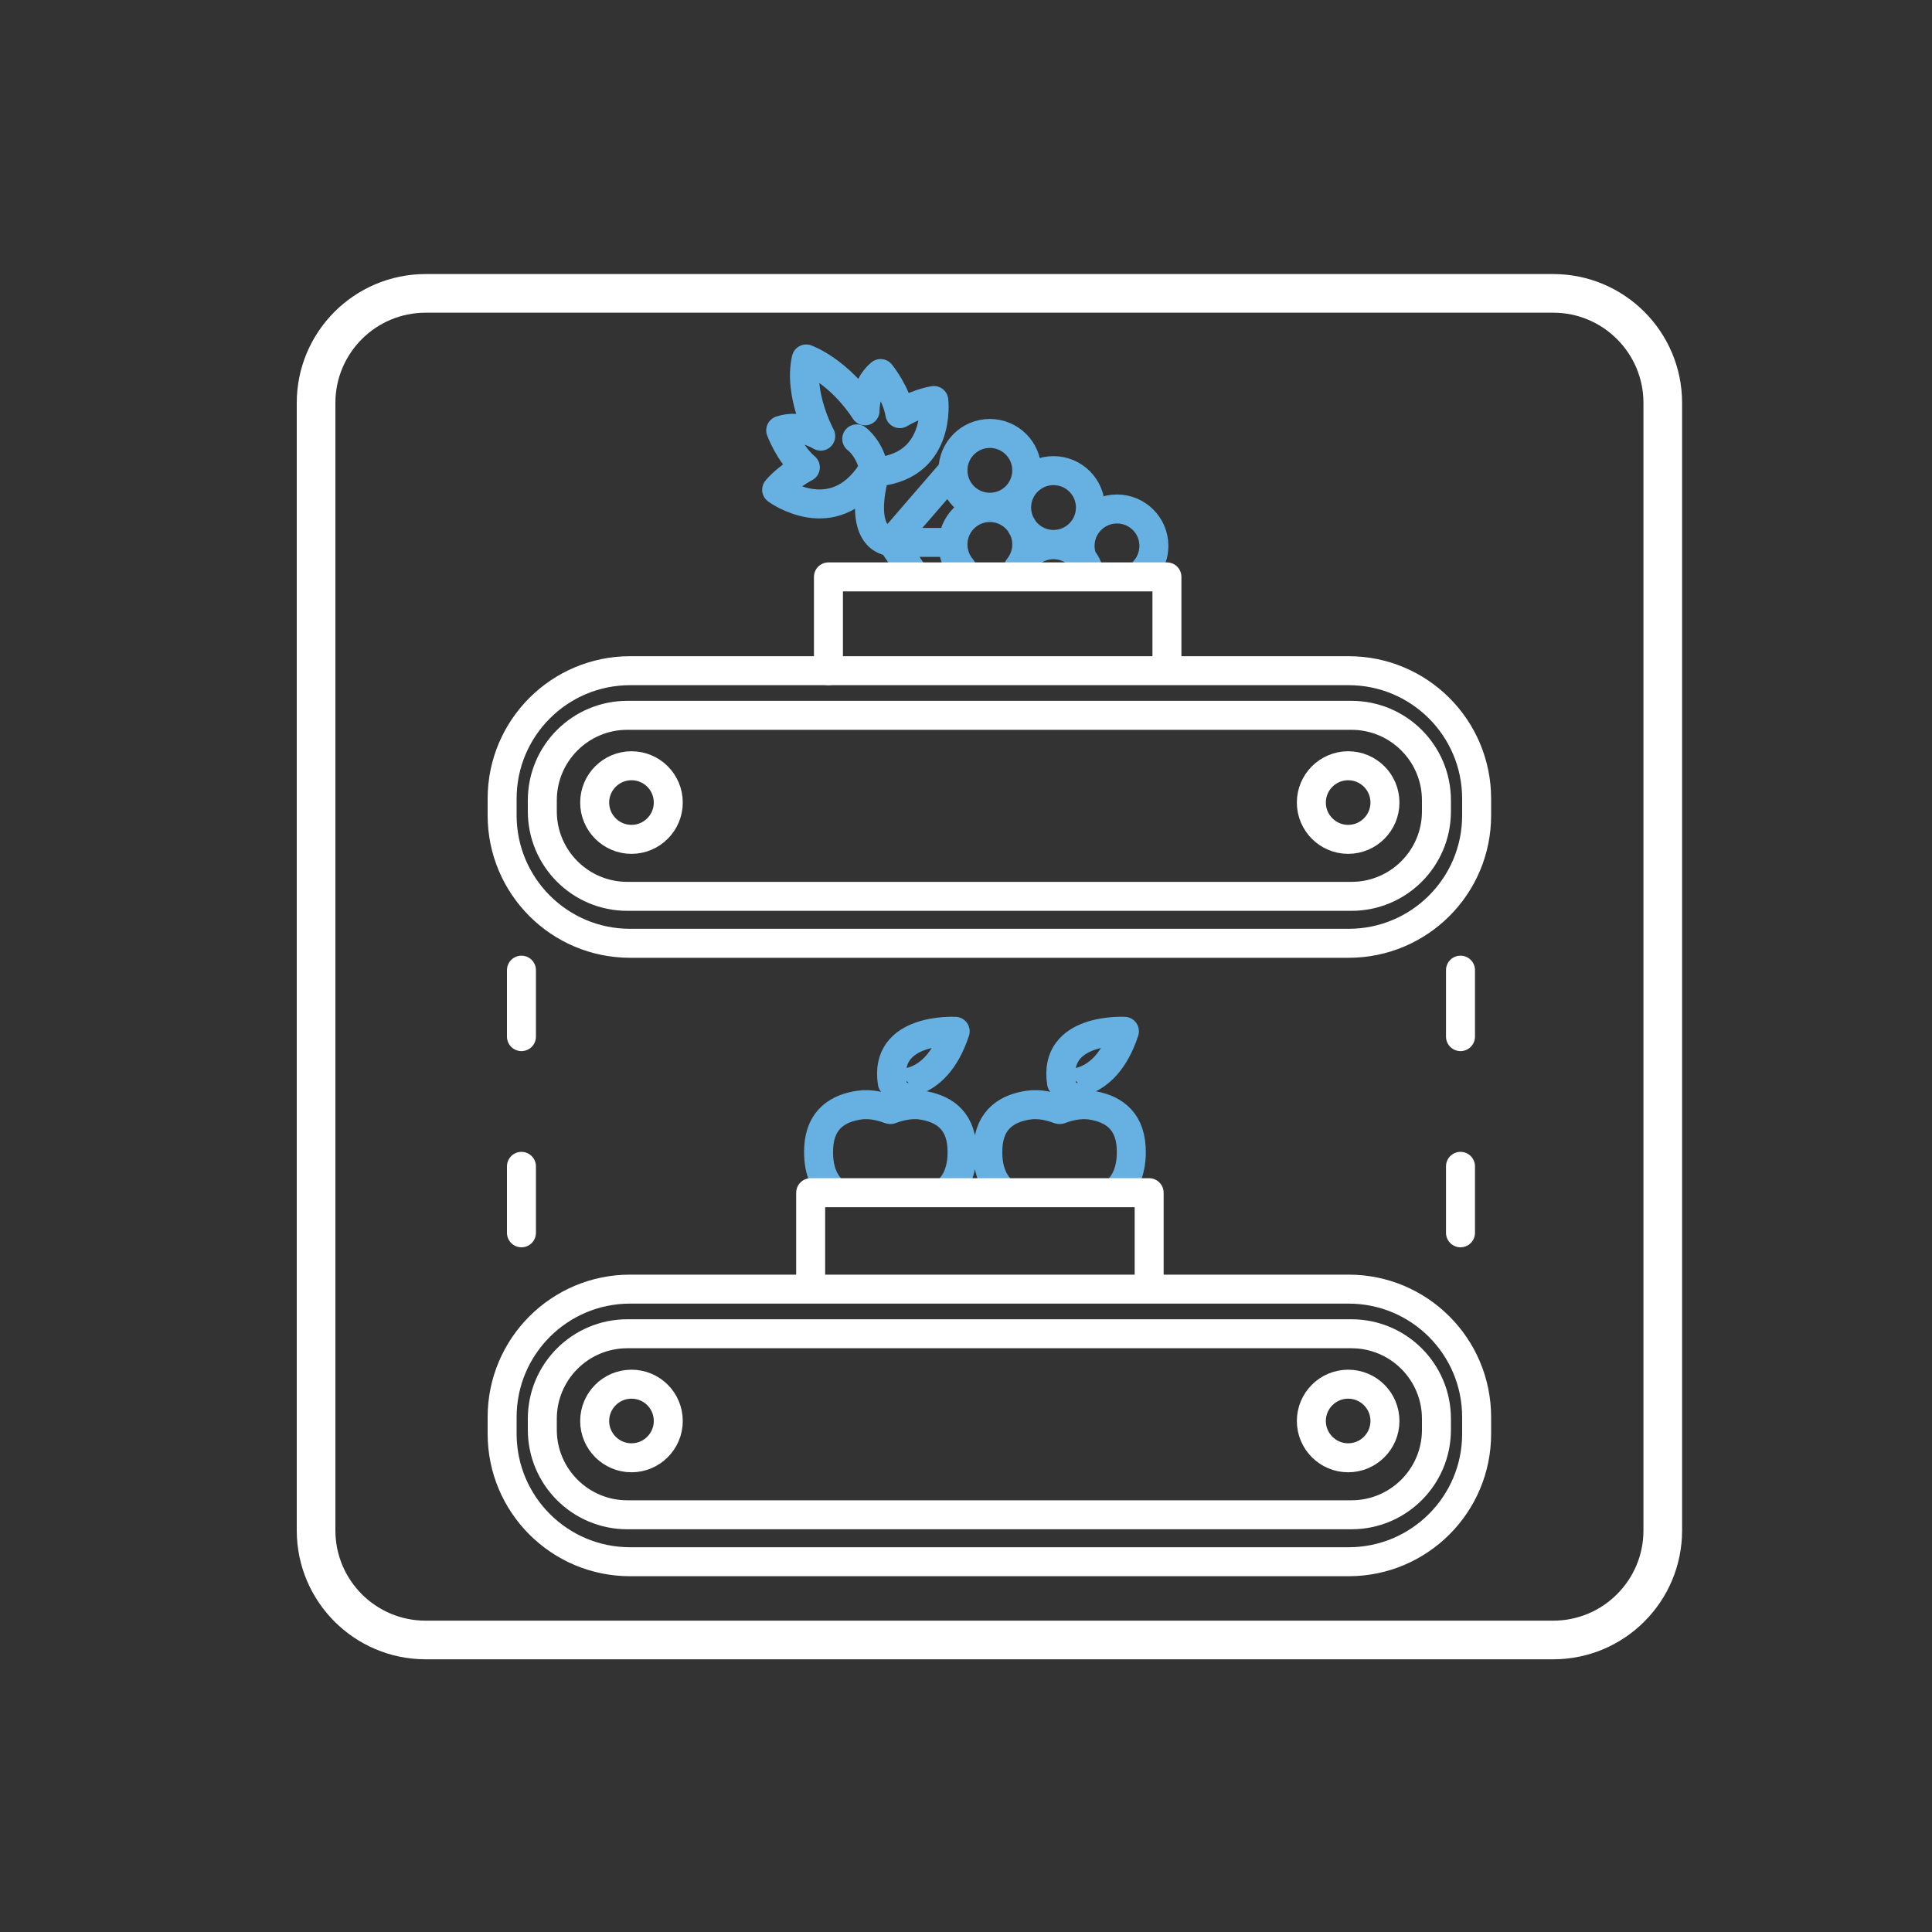 <?xml version="1.0" encoding="utf-8"?>
<!-- Generator: Adobe Illustrator 28.0.0, SVG Export Plug-In . SVG Version: 6.00 Build 0)  -->
<svg version="1.1" id="Ebene_1" xmlns="http://www.w3.org/2000/svg" xmlns:xlink="http://www.w3.org/1999/xlink" x="0px" y="0px"
	 viewBox="0 0 200 200" style="enable-background:new 0 0 200 200;" xml:space="preserve">
<rect x="0" y="0" width="200" height="200" fill="#333333" stroke="none"/>
<style type="text/css">
	.st0{fill:none;stroke:#FFFFFF;stroke-width:4;}
	.st1{fill:none;stroke:#67B1E2;stroke-width:3;stroke-linecap:round;stroke-linejoin:round;stroke-miterlimit:10;}
	.st2{fill:none;stroke:#FFFFFF;stroke-width:3;stroke-linecap:round;stroke-linejoin:round;}
	.st3{fill:none;stroke:#FFFFFF;stroke-width:3;stroke-linecap:round;stroke-linejoin:round;stroke-miterlimit:10;}
</style>
<path class="st0" d="M44.06,30.37c-6.26,0-11.34,5.08-11.34,11.34v116.72c0,6.26,5.08,11.34,11.34,11.34h116.73
	c6.26,0,11.34-5.08,11.34-11.34V41.71c0-6.26-5.08-11.34-11.34-11.34H44.06L44.06,30.37z"/>
<path class="st1" d="M92.19,114.86c0.71-0.27,1.97-0.64,3.19-0.46c2.05,0.3,4.05,1.35,4.2,4.41c0.11,2.25-0.57,3.65-1.55,4.52
	 M92.08,114.84c-0.72-0.27-1.94-0.62-3.13-0.44c-2.05,0.3-4.05,1.35-4.2,4.41c-0.11,2.26,0.57,3.67,1.57,4.54 M98.88,106.76
	c0,0-7.42-0.42-6.51,5.32C92.37,112.09,96.78,113.14,98.88,106.76L98.88,106.76z M109.71,114.86c0.71-0.27,1.97-0.64,3.19-0.46
	c2.05,0.3,4.05,1.35,4.2,4.41c0.11,2.25-0.57,3.66-1.55,4.52 M109.6,114.84c-0.72-0.27-1.94-0.62-3.13-0.44
	c-2.05,0.3-4.05,1.35-4.2,4.41c-0.11,2.25,0.57,3.65,1.55,4.52 M116.4,106.76c0,0-7.42-0.42-6.51,5.32
	C109.89,112.09,114.3,113.14,116.4,106.76L116.4,106.76z M109.06,56.36c-2.11,0-3.82-1.71-3.82-3.82c0-2.11,1.71-3.82,3.82-3.82
	c2.11,0,3.82,1.71,3.82,3.82C112.88,54.65,111.17,56.36,109.06,56.36L109.06,56.36z M105.5,58.84c0.55-1.43,1.94-2.45,3.56-2.45
	c1.58,0,2.94,0.96,3.52,2.33c0.05,0.1,0.09,0.21,0.12,0.32 M112.61,58.85c-0.5-0.65-0.8-1.46-0.8-2.34c0-2.11,1.71-3.82,3.82-3.82
	c2.11,0,3.82,1.71,3.82,3.82c0,0.94-0.34,1.81-0.91,2.47 M102.47,52.51c-2.11,0-3.82-1.71-3.82-3.82c0-2.11,1.71-3.82,3.82-3.82
	c2.11,0,3.82,1.71,3.82,3.82C106.29,50.8,104.58,52.51,102.47,52.51L102.47,52.51z M99.56,58.84c-0.57-0.67-0.91-1.53-0.91-2.48
	c0-2.11,1.71-3.82,3.82-3.82c2.11,0,3.82,1.71,3.82,3.82c0,0.91-0.32,1.75-0.85,2.4 M94.26,58.95l-1.97-2.9l6.37-7.37 M98.65,56.15
	h-5.85 M84.96,45.14c0,0-2.34-4.28-1.5-7.98c0,0,3.36,1.2,6.09,5.37c0,0-0.06-2.48,1.61-3.86c0,0,1.63,2.01,1.99,4.15
	c0,0,1.63-1.02,3.52-1.36c0,0,0.86,7.13-6.44,7.43 M90.22,48.88C86.23,55,80.4,50.7,80.4,50.7c1.26-1.45,2.97-2.32,2.97-2.32
	c-1.66-1.41-2.55-3.83-2.55-3.83c2.04-0.72,4.14,0.6,4.14,0.6 M92.28,56.06c0,0-3.59,0.12-1.74-7.05 M88.69,45.43
	c0,0,1.52,1.09,1.85,3.58"/>
<path class="st2" d="M151.19,120.74v6.88 M53.98,120.74v6.88"/>
<path class="st3" d="M139.9,156.81H64.94c-4.86,0-8.8-3.94-8.8-8.8v-1.14c0-4.86,3.94-8.8,8.8-8.8h74.96c4.86,0,8.8,3.94,8.8,8.8
	v1.14C148.7,152.87,144.76,156.81,139.9,156.81L139.9,156.81z"/>
<path class="st2" d="M139.61,161.67H65.23c-7.32,0-13.25-5.93-13.25-13.25v-1.72c0-7.32,5.93-13.25,13.25-13.25h74.38
	c7.32,0,13.25,5.93,13.25,13.25v1.72C152.87,155.73,146.93,161.67,139.61,161.67 M139.61,161.67H65.23
	c-7.32,0-13.25-5.93-13.25-13.25v-1.72c0-7.32,5.93-13.25,13.25-13.25h74.38c7.32,0,13.25,5.93,13.25,13.25v1.72
	C152.87,155.73,146.93,161.67,139.61,161.67H65.23c-7.32,0-13.25-5.93-13.25-13.25v-1.72c0-7.32,5.93-13.25,13.25-13.25h74.38
	c7.32,0,13.25,5.93,13.25,13.25v1.72C152.87,155.73,146.93,161.67,139.61,161.67"/>
<path class="st3" d="M69.18,147.1c0,2.1-1.71,3.81-3.81,3.81c-2.1,0-3.81-1.71-3.81-3.81s1.71-3.81,3.81-3.81
	C67.48,143.29,69.18,144.99,69.18,147.1L69.18,147.1z M143.37,147.1c0,2.1-1.71,3.81-3.81,3.81c-2.1,0-3.81-1.71-3.81-3.81
	s1.71-3.81,3.81-3.81C141.66,143.29,143.37,144.99,143.37,147.1L143.37,147.1z M83.92,133.18v-9.71h35.04v9.02 M139.9,92.79H64.94
	c-4.86,0-8.8-3.94-8.8-8.8v-1.14c0-4.86,3.94-8.8,8.8-8.8h74.96c4.86,0,8.8,3.94,8.8,8.8v1.14C148.7,88.85,144.76,92.79,139.9,92.79
	L139.9,92.79z"/>
<path class="st2" d="M139.61,97.65H65.23c-7.32,0-13.25-5.93-13.25-13.25v-1.72c0-7.32,5.93-13.25,13.25-13.25h74.38
	c7.32,0,13.25,5.93,13.25,13.25v1.72C152.87,91.72,146.93,97.65,139.61,97.65 M139.61,97.65H65.23c-7.32,0-13.25-5.93-13.25-13.25
	v-1.72c0-7.32,5.93-13.25,13.25-13.25h74.38c7.32,0,13.25,5.93,13.25,13.25v1.72C152.87,91.72,146.93,97.65,139.61,97.65H65.23
	c-7.32,0-13.25-5.93-13.25-13.25v-1.72c0-7.32,5.93-13.25,13.25-13.25h74.38c7.32,0,13.25,5.93,13.25,13.25v1.72
	C152.87,91.72,146.93,97.65,139.61,97.65"/>
<path class="st3" d="M69.18,83.08c0,2.1-1.71,3.81-3.81,3.81c-2.1,0-3.81-1.71-3.81-3.81s1.71-3.81,3.81-3.81
	C67.48,79.27,69.18,80.97,69.18,83.08L69.18,83.08z M143.37,83.08c0,2.1-1.71,3.81-3.81,3.81c-2.1,0-3.81-1.71-3.81-3.81
	s1.71-3.81,3.81-3.81C141.66,79.27,143.37,80.97,143.37,83.08L143.37,83.08z M85.76,69.43v-9.71h35.04v9.02"/>
<path class="st2" d="M151.19,100.43v6.88 M53.98,100.43v6.88"/>
</svg>
